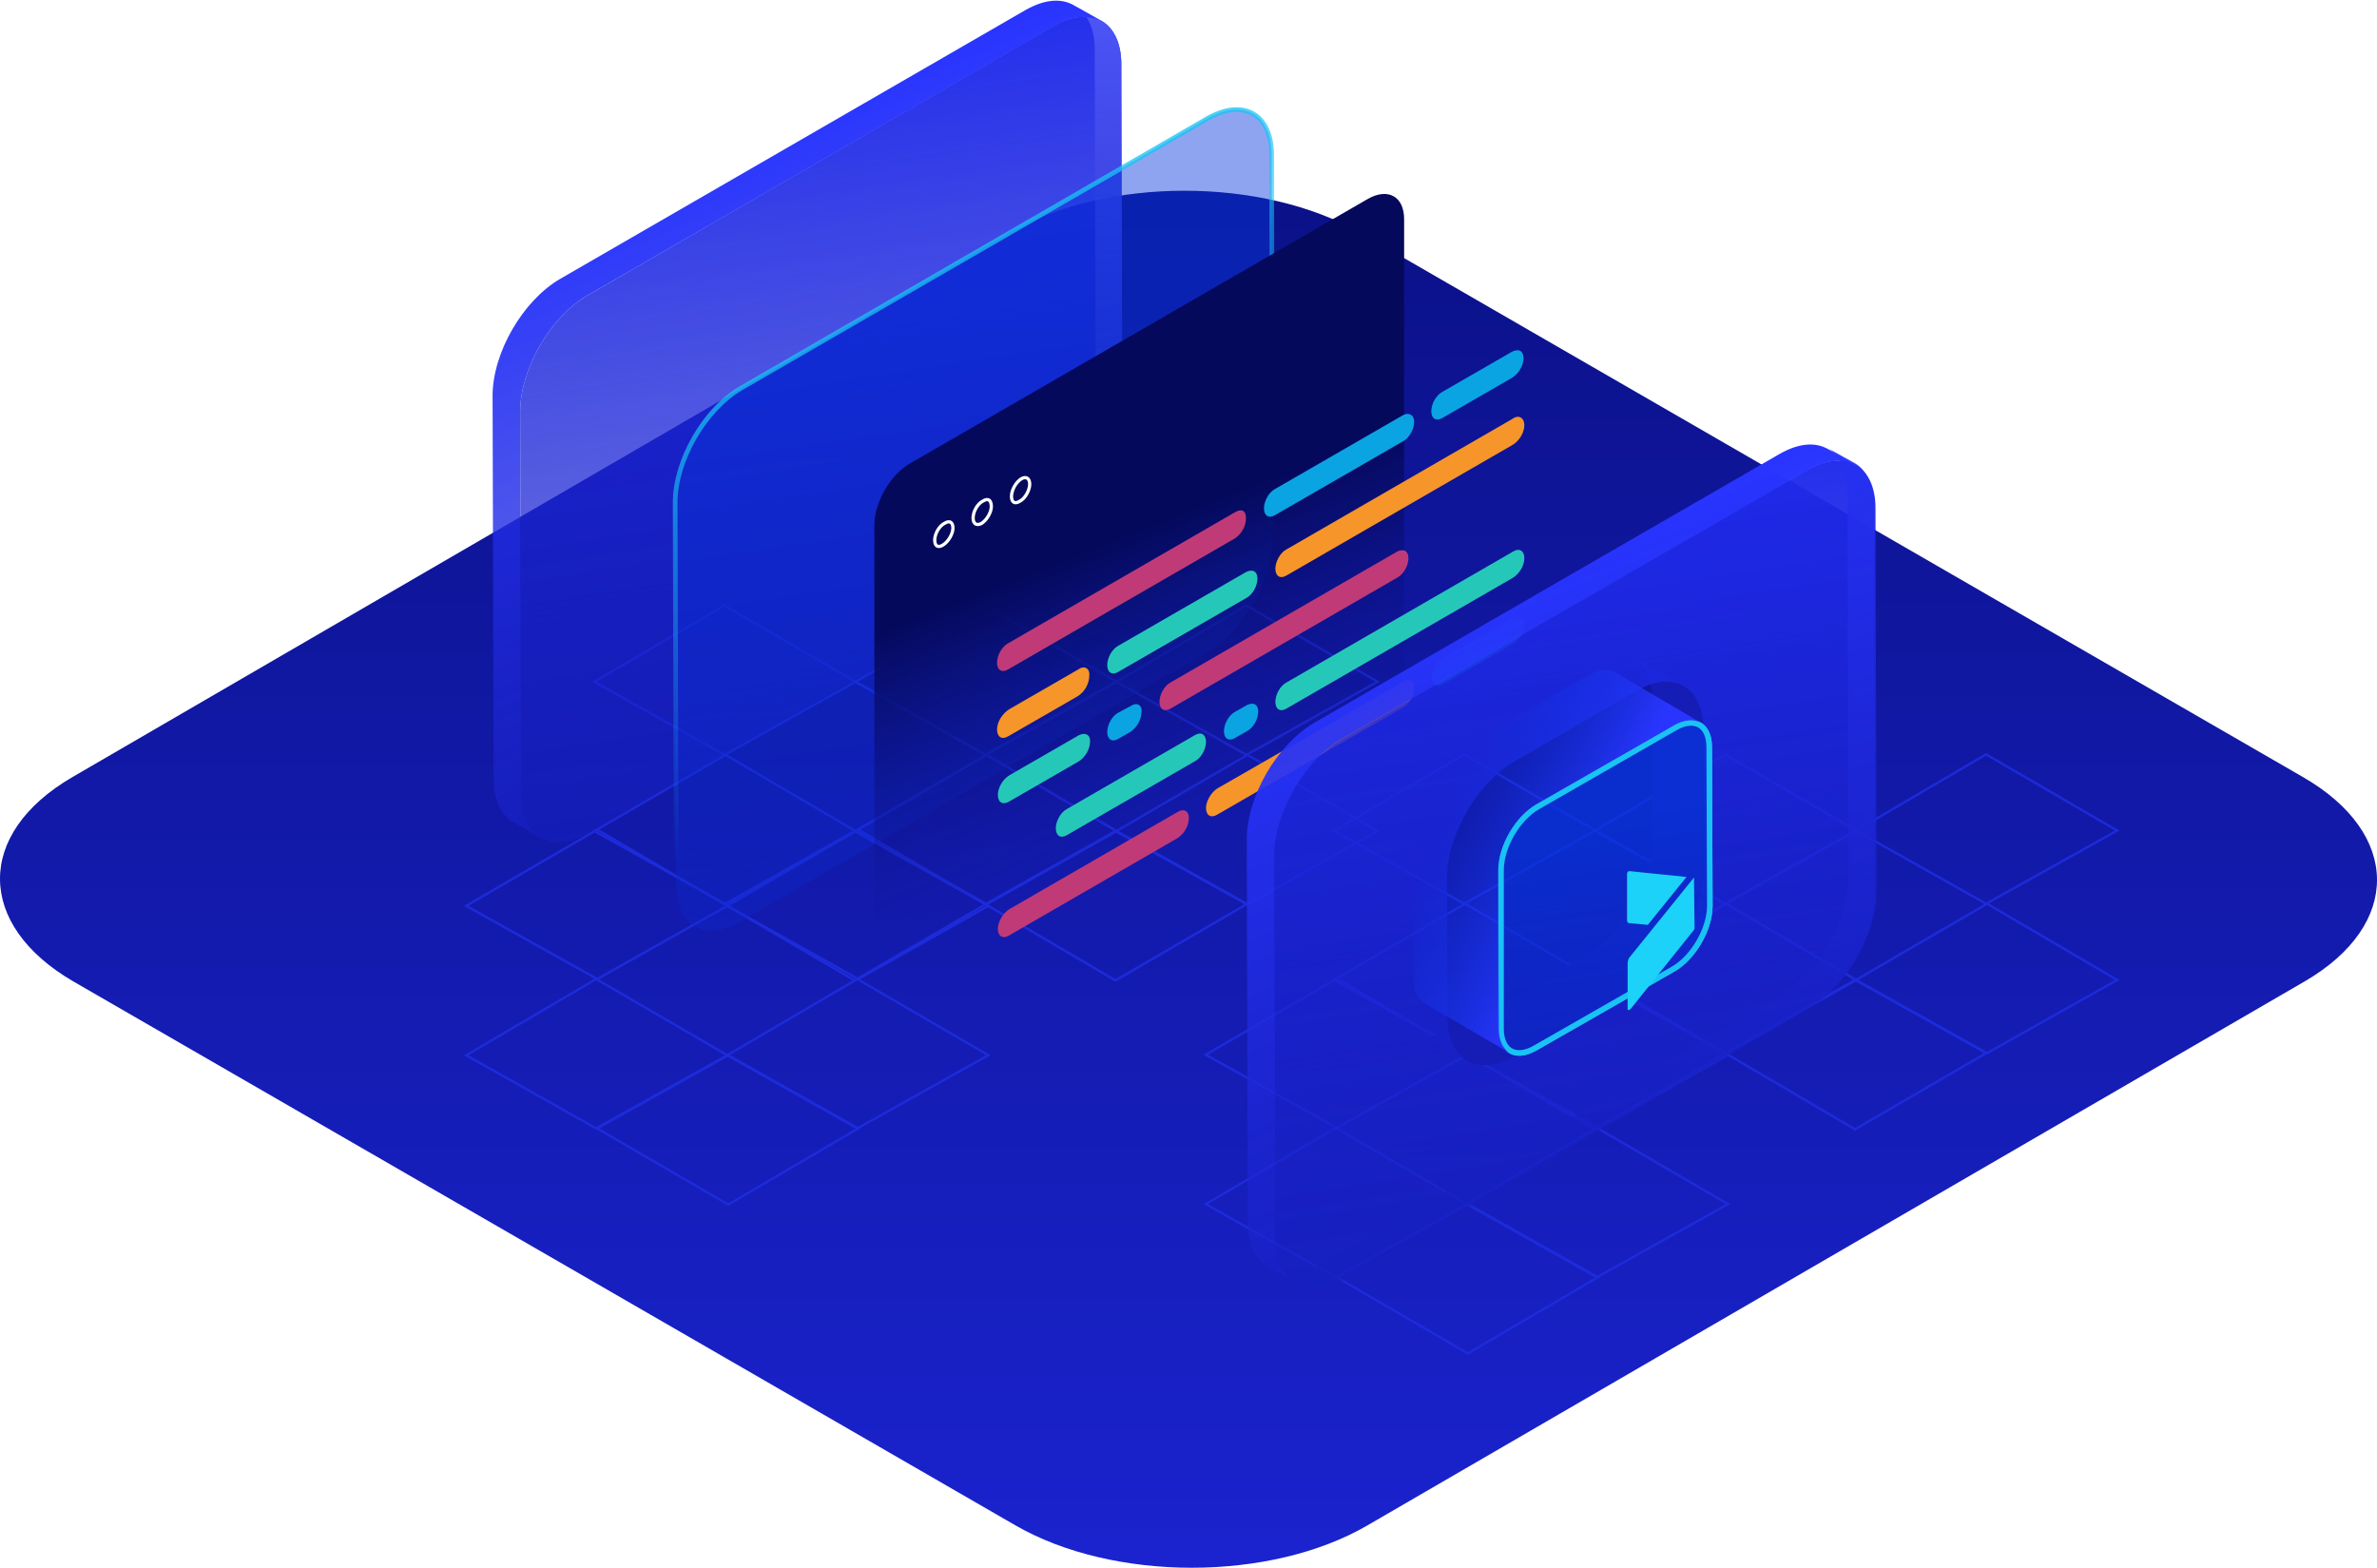 <svg width="511" height="337" viewBox="0 0 511 337" fill="none" xmlns="http://www.w3.org/2000/svg">
<path d="M495.094 167.041L292.542 50.105C271.483 37.965 237.754 37.965 216.874 50.105L15.571 167.041C-5.309 179.181 -5.13 198.819 15.749 210.959L218.302 327.895C239.36 340.035 273.089 340.035 293.969 327.895L495.451 210.959C516.331 198.819 516.152 179.181 495.094 167.041Z" fill="url(#paint0_linear_4734_22166)"/>
<g opacity="0.9">
<path d="M156.34 194.729L128.387 210.451L100.211 194.721C111.238 188.324 117.36 184.741 128.387 178.345L156.34 194.729Z" stroke="#1E2CDF" stroke-width="0.5"/>
<path d="M156.34 226.834L184.293 242.557L212.469 226.826C201.442 220.43 195.32 216.847 184.293 210.45L156.34 226.834Z" stroke="#1E2CDF" stroke-width="0.5"/>
<path d="M212.469 194.729L184.516 210.451L156.339 194.721C167.366 188.324 173.489 184.741 184.516 178.345L212.469 194.729Z" stroke="#1E2CDF" stroke-width="0.5"/>
<path d="M100.211 226.834L128.164 242.557L156.34 226.826C145.313 220.43 139.191 216.847 128.164 210.45L100.211 226.834Z" stroke="#1E2CDF" stroke-width="0.5"/>
<path d="M184.502 242.553L156.549 226.83L128.373 242.56C139.4 248.957 145.522 252.54 156.549 258.937L184.502 242.553Z" stroke="#1E2CDF" stroke-width="0.5"/>
<path d="M240.006 146.543L267.959 162.266L296.135 146.535C285.108 140.139 278.986 136.556 267.959 130.159L240.006 146.543Z" stroke="#1E2CDF" stroke-width="0.5"/>
<path d="M240.006 178.649L212.053 194.371L183.877 178.641C194.904 172.244 201.026 168.661 212.053 162.264L240.006 178.649Z" stroke="#1E2CDF" stroke-width="0.5"/>
<path d="M183.877 146.543L211.83 162.266L240.006 146.535C228.979 140.139 222.857 136.556 211.83 130.159L183.877 146.543Z" stroke="#1E2CDF" stroke-width="0.5"/>
<path d="M296.135 178.649L268.182 194.371L240.005 178.641C251.032 172.244 257.155 168.661 268.182 162.264L296.135 178.649Z" stroke="#1E2CDF" stroke-width="0.5"/>
<path d="M211.844 194.367L239.796 178.645L267.973 194.375C256.946 200.771 250.823 204.355 239.796 210.751L211.844 194.367Z" stroke="#1E2CDF" stroke-width="0.5"/>
<path d="M183.917 146.543L211.87 162.266L240.046 146.535C229.019 140.139 222.897 136.556 211.87 130.159L183.917 146.543Z" stroke="#1E2CDF" stroke-width="0.5"/>
<path d="M183.917 178.649L155.964 194.371L127.788 178.641C138.815 172.244 144.937 168.661 155.964 162.264L183.917 178.649Z" stroke="#1E2CDF" stroke-width="0.5"/>
<path d="M127.788 146.543L155.741 162.266L183.917 146.535C172.89 140.139 166.768 136.556 155.741 130.159L127.788 146.543Z" stroke="#1E2CDF" stroke-width="0.5"/>
<path d="M240.046 178.649L212.093 194.371L183.917 178.641C194.944 172.244 201.066 168.661 212.093 162.264L240.046 178.649Z" stroke="#1E2CDF" stroke-width="0.5"/>
<path d="M155.755 194.367L183.708 178.645L211.884 194.375C200.857 200.771 194.735 204.355 183.708 210.751L155.755 194.367Z" stroke="#1E2CDF" stroke-width="0.5"/>
</g>
<g opacity="0.9">
<path d="M315.34 226.729L287.387 242.451L259.211 226.721C270.238 220.324 276.36 216.741 287.387 210.345L315.34 226.729Z" stroke="#1E2CDF" stroke-width="0.5"/>
<path d="M315.34 258.834L343.293 274.557L371.469 258.826C360.442 252.43 354.32 248.847 343.293 242.45L315.34 258.834Z" stroke="#1E2CDF" stroke-width="0.5"/>
<path d="M371.469 226.729L343.516 242.451L315.339 226.721C326.366 220.324 332.489 216.741 343.516 210.345L371.469 226.729Z" stroke="#1E2CDF" stroke-width="0.5"/>
<path d="M259.211 258.834L287.164 274.557L315.34 258.826C304.313 252.43 298.191 248.847 287.164 242.45L259.211 258.834Z" stroke="#1E2CDF" stroke-width="0.5"/>
<path d="M343.502 274.553L315.549 258.83L287.373 274.56C298.4 280.957 304.522 284.54 315.549 290.937L343.502 274.553Z" stroke="#1E2CDF" stroke-width="0.5"/>
<path d="M399.006 178.543L426.959 194.266L455.135 178.535C444.108 172.139 437.986 168.556 426.959 162.159L399.006 178.543Z" stroke="#1E2CDF" stroke-width="0.5"/>
<path d="M399.006 210.649L371.053 226.371L342.877 210.641C353.904 204.244 360.026 200.661 371.053 194.264L399.006 210.649Z" stroke="#1E2CDF" stroke-width="0.5"/>
<path d="M342.877 178.543L370.83 194.266L399.006 178.535C387.979 172.139 381.857 168.556 370.83 162.159L342.877 178.543Z" stroke="#1E2CDF" stroke-width="0.5"/>
<path d="M455.135 210.649L427.182 226.371L399.005 210.641C410.032 204.244 416.155 200.661 427.182 194.264L455.135 210.649Z" stroke="#1E2CDF" stroke-width="0.5"/>
<path d="M370.844 226.367L398.796 210.645L426.973 226.375C415.946 232.771 409.823 236.355 398.796 242.751L370.844 226.367Z" stroke="#1E2CDF" stroke-width="0.5"/>
<path d="M342.917 178.543L370.87 194.266L399.046 178.535C388.019 172.139 381.897 168.556 370.87 162.159L342.917 178.543Z" stroke="#1E2CDF" stroke-width="0.5"/>
<path d="M342.917 210.649L314.964 226.371L286.788 210.641C297.815 204.244 303.937 200.661 314.964 194.264L342.917 210.649Z" stroke="#1E2CDF" stroke-width="0.5"/>
<path d="M286.788 178.543L314.741 194.266L342.917 178.535C331.89 172.139 325.768 168.556 314.741 162.159L286.788 178.543Z" stroke="#1E2CDF" stroke-width="0.5"/>
<path d="M399.046 210.649L371.093 226.371L342.917 210.641C353.944 204.244 360.066 200.661 371.093 194.264L399.046 210.649Z" stroke="#1E2CDF" stroke-width="0.5"/>
<path d="M314.755 226.367L342.708 210.645L370.884 226.375C359.857 232.771 353.735 236.355 342.708 242.751L314.755 226.367Z" stroke="#1E2CDF" stroke-width="0.5"/>
</g>
<path d="M226.527 5.553C234.576 0.969 241.059 4.658 241.059 13.825L241.283 96.212C241.283 105.491 234.799 116.669 226.751 121.253L126.589 179.047C118.54 183.63 112.057 179.941 112.057 170.774L111.833 88.499C111.833 79.332 118.317 68.042 126.365 63.459L226.527 5.553Z" fill="url(#paint1_linear_4734_22166)"/>
<path d="M117.155 180.933C119.817 182.506 123.367 182.282 127.471 179.921L226.863 121.81C234.85 117.202 241.284 105.849 241.284 96.632L241.062 13.793C241.062 9.185 239.398 5.925 236.847 4.464L231.129 1.307C233.68 2.88 235.344 6.027 235.344 10.636L235.566 93.475C235.566 102.692 229.132 114.045 221.145 118.653L121.864 176.877C117.871 179.237 114.21 179.462 111.548 177.888L117.155 180.933Z" fill="url(#paint2_linear_4734_22166)"/>
<path d="M230.872 1.143C228.189 -0.422 224.612 -0.198 220.476 2.149L120.426 59.943C112.377 64.638 105.894 75.817 105.894 85.096L106.117 167.483C106.117 172.066 107.794 175.308 110.365 176.761L116.305 180.163C113.734 178.598 112.057 175.468 112.057 170.884L111.833 88.498C111.833 79.331 118.317 68.041 126.366 63.458L226.527 5.663C230.552 3.316 234.241 3.092 236.924 4.657L230.872 1.143Z" fill="url(#paint3_linear_4734_22166)"/>
<path d="M273.371 33.305V33.307L273.594 115.693C273.594 115.693 273.594 115.694 273.594 115.694C273.594 120.225 272.008 125.252 269.414 129.723C266.82 134.193 263.244 138.061 259.315 140.299L259.312 140.3L159.153 198.093C159.153 198.093 159.153 198.093 159.152 198.093C155.218 200.333 151.782 200.489 149.363 199.113C146.947 197.737 145.368 194.731 145.368 190.255L145.368 190.254L145.145 107.979C145.145 107.979 145.145 107.979 145.145 107.979C145.145 103.504 146.731 98.476 149.325 93.991C151.92 89.505 155.496 85.611 159.424 83.374L159.427 83.372L259.586 25.468C259.586 25.467 259.587 25.467 259.587 25.467C263.522 23.227 266.957 23.071 269.376 24.448C271.792 25.823 273.371 28.829 273.371 33.305Z" fill="url(#paint4_linear_4734_22166)" fill-opacity="0.62" stroke="url(#paint5_linear_4734_22166)"/>
<path d="M294.129 42.714L195.58 99.656C191.419 102.034 187.972 107.978 187.972 112.852V212.549C187.972 216.401 192.145 218.806 195.478 216.875L294.874 159.292C299.196 156.788 301.856 152.172 301.856 147.178V47.112C301.856 42.239 298.409 40.336 294.129 42.714Z" fill="url(#paint6_linear_4734_22166)"/>
<path d="M203.058 112.487L203.073 112.48L203.087 112.471C203.686 112.096 204.115 112.114 204.371 112.268C204.636 112.427 204.862 112.816 204.862 113.494C204.862 114.076 204.64 114.8 204.248 115.487C203.857 116.171 203.316 116.783 202.716 117.158C202.116 117.533 201.687 117.515 201.431 117.361C201.166 117.202 200.941 116.813 200.941 116.135C200.941 115.464 201.166 114.698 201.555 114.018C201.944 113.338 202.476 112.778 203.058 112.487Z" stroke="white" stroke-width="0.7"/>
<path d="M211.31 107.703L211.325 107.696L211.339 107.687C211.94 107.312 212.361 107.335 212.613 107.498C212.881 107.672 213.114 108.103 213.114 108.876C213.114 109.457 212.892 110.181 212.5 110.868C212.112 111.547 211.576 112.155 210.982 112.531C210.397 112.819 209.965 112.781 209.694 112.605C209.416 112.424 209.193 112.025 209.193 111.351C209.193 110.68 209.418 109.915 209.807 109.235C210.196 108.554 210.728 107.994 211.31 107.703Z" stroke="white" stroke-width="0.7"/>
<path d="M219.248 107.736L219.233 107.744L219.219 107.752C218.619 108.127 218.19 108.109 217.934 107.955C217.669 107.796 217.444 107.407 217.444 106.729C217.444 106.059 217.669 105.292 218.06 104.589C218.449 103.888 218.987 103.279 219.584 102.904C220.089 102.617 220.528 102.617 220.819 102.783C221.106 102.947 221.365 103.339 221.365 104.088C221.365 104.673 221.141 105.44 220.748 106.146C220.355 106.854 219.822 107.449 219.248 107.736Z" stroke="white" stroke-width="0.7"/>
<path d="M265.405 110.162L216.798 138.238C215.395 138.939 214.342 140.87 214.342 142.449C214.342 144.028 215.395 144.73 216.798 143.853L265.405 115.777C266.809 114.899 267.862 113.145 267.862 111.39C267.862 109.635 266.809 109.284 265.405 110.162Z" fill="#C03A78"/>
<path d="M301.553 89.28L274.179 105.072C272.776 105.774 271.723 107.705 271.723 109.284C271.723 110.863 272.776 111.565 274.179 110.688L301.553 94.895C302.957 94.193 304.01 92.263 304.01 90.683C304.01 89.104 302.782 88.578 301.553 89.28Z" fill="#0AA4E2"/>
<path d="M325.067 75.592L310.152 84.19C308.748 84.892 307.695 86.823 307.695 88.402C307.695 89.981 308.748 90.683 310.152 89.806L325.067 81.207C326.471 80.33 327.524 78.575 327.524 76.996C327.524 75.417 326.471 74.89 325.067 75.592Z" fill="#0AA4E2"/>
<path d="M253.121 174.561L216.973 195.442C215.569 196.32 214.517 198.25 214.517 199.654C214.517 201.233 215.569 201.935 216.973 201.058L253.121 180.176C254.525 179.299 255.578 177.544 255.578 175.789C255.578 174.385 254.525 173.683 253.121 174.561Z" fill="#C03A78"/>
<path d="M301.728 146.485L261.719 169.472C260.316 170.349 259.263 172.28 259.263 173.683C259.263 175.263 260.316 175.965 261.719 175.087L301.552 152.1C302.956 151.398 304.009 149.468 304.009 147.889C304.184 146.309 302.956 145.783 301.728 146.485Z" fill="#F69529"/>
<path d="M325.241 132.797L310.326 141.396C308.922 142.097 307.869 144.203 307.869 145.607C307.869 147.186 308.922 147.888 310.326 147.011L325.241 138.412C326.645 137.535 327.698 135.78 327.698 134.201C327.698 132.622 326.645 132.095 325.241 132.797Z" fill="#0AA4E2"/>
<path d="M325.242 89.98L276.635 118.056C275.232 118.758 274.179 120.688 274.179 122.267C274.179 123.847 275.232 124.548 276.635 123.671L325.242 95.595C326.646 94.718 327.699 92.963 327.699 91.384C327.699 89.804 326.47 89.103 325.242 89.98Z" fill="#F69529"/>
<path d="M267.862 122.971L240.488 138.764C239.084 139.466 238.031 141.396 238.031 142.975C238.031 144.555 239.084 145.256 240.488 144.379L267.862 128.586C269.266 127.884 270.319 125.954 270.319 124.375C270.319 122.796 269.266 122.269 267.862 122.971Z" fill="#25C8B8"/>
<path d="M231.889 143.851L216.974 152.449C215.57 153.327 214.342 155.081 214.342 156.836C214.342 158.415 215.395 159.117 216.798 158.24L231.714 149.642C233.118 148.764 234.17 147.01 234.17 145.255C234.346 143.675 233.118 142.974 231.889 143.851Z" fill="#F69529"/>
<path d="M300.325 118.582L251.718 146.658C250.315 147.36 249.262 149.291 249.262 150.87C249.262 152.449 250.315 153.151 251.718 152.274L300.325 124.198C301.729 123.496 302.782 121.565 302.782 119.986C302.782 118.407 301.729 117.88 300.325 118.582Z" fill="#C03A78"/>
<path d="M243.12 151.748L240.488 153.152C239.084 153.854 238.031 155.784 238.031 157.364C238.031 158.943 239.084 159.645 240.488 158.767L242.945 157.364C244.348 156.486 245.401 154.731 245.401 152.977C245.577 151.573 244.348 150.871 243.12 151.748Z" fill="#0AA4E2"/>
<path d="M231.889 158.065L216.973 166.664C215.569 167.541 214.517 169.296 214.517 170.875C214.517 172.454 215.569 173.156 216.973 172.279L231.889 163.681C233.292 162.803 234.345 161.048 234.345 159.294C234.345 157.89 233.292 157.364 231.889 158.065Z" fill="#25C8B8"/>
<path d="M325.242 118.583L276.635 146.659C275.232 147.361 274.179 149.292 274.179 150.871C274.179 152.45 275.232 153.152 276.635 152.275L325.242 124.199C326.646 123.321 327.699 121.566 327.699 119.987C327.699 118.408 326.646 117.706 325.242 118.583Z" fill="#25C8B8"/>
<path d="M268.036 151.571L265.58 152.974C264.176 153.676 263.123 155.607 263.123 157.186C263.123 158.765 264.176 159.467 265.58 158.59L268.036 157.186C269.44 156.484 270.493 154.554 270.493 152.974C270.493 151.395 269.44 150.869 268.036 151.571Z" fill="#0AA4E2"/>
<path d="M256.807 158.066L229.433 173.859C228.029 174.56 226.977 176.491 226.977 178.07C226.977 179.649 228.029 180.351 229.433 179.474L256.807 163.681C258.211 162.979 259.264 161.049 259.264 159.47C259.264 157.89 258.211 157.188 256.807 158.066Z" fill="#25C8B8"/>
<path d="M366.19 156.855C366.19 152.272 364.513 149.03 361.942 147.577L350.875 141.205C353.446 142.77 355.123 145.9 355.123 150.483L355.234 180.442C355.234 189.721 348.751 200.9 340.702 205.483L314.656 220.574C310.631 222.922 306.942 223.145 304.371 221.58L315.438 227.952C318.121 229.517 321.698 229.294 325.723 226.946L351.769 211.855C359.818 207.271 366.301 195.981 366.301 186.814L366.19 156.855Z" fill="#151DB6"/>
<path d="M388.66 100.961C396.709 96.377 403.192 100.066 403.192 109.233L403.416 191.62C403.416 200.899 396.932 212.078 388.883 216.661L288.722 274.455C280.673 279.038 274.189 275.349 274.189 266.183L273.966 183.907C273.966 174.741 280.449 163.45 288.498 158.867L388.66 100.961ZM366.302 186.814L366.191 156.855C366.191 147.576 359.595 143.887 351.658 148.582L325.612 163.674C317.563 168.257 311.079 179.547 311.079 188.714L311.191 218.673C311.191 227.951 317.787 231.64 325.723 226.945L351.77 211.854C359.819 207.271 366.302 196.092 366.302 186.814Z" fill="url(#paint7_linear_4734_22166)"/>
<g clip-path="url(#clip0_4734_22166)">
<path d="M278.982 275.988C281.644 277.561 285.194 277.336 289.298 274.976L388.69 216.865C396.677 212.256 403.111 200.904 403.111 191.687L402.889 108.848C402.889 104.239 401.225 100.98 398.674 99.518L392.956 96.361C395.507 97.935 397.171 101.082 397.171 105.691L397.393 188.53C397.393 197.747 390.959 209.099 382.972 213.708L283.691 271.931C279.698 274.292 276.037 274.516 273.375 272.943L278.982 275.988Z" fill="url(#paint8_linear_4734_22166)"/>
</g>
<path d="M393.005 96.551C390.322 94.986 386.745 95.21 382.609 97.557L282.559 155.352C274.51 160.047 268.026 171.225 268.026 180.504L268.25 262.891C268.25 267.474 269.927 270.716 272.498 272.17L278.438 275.571C275.867 274.006 274.19 270.876 274.19 266.292L273.966 183.906C273.966 174.74 280.45 163.449 288.499 158.866L388.66 101.071C392.684 98.724 396.374 98.5 399.057 100.065L393.005 96.551Z" fill="url(#paint9_linear_4734_22166)"/>
<path d="M367.543 160.6L367.543 160.602L367.673 194.708C367.673 194.709 367.673 194.709 367.673 194.709C367.672 197.204 366.796 199.982 365.364 202.465C363.932 204.947 361.971 207.087 359.851 208.336C359.85 208.336 359.849 208.337 359.848 208.337L330.041 225.388C330.041 225.388 330.041 225.388 330.041 225.388C327.851 226.639 325.999 226.7 324.728 225.974C323.459 225.248 322.588 223.635 322.588 221.136V187.028C322.588 184.532 323.464 181.754 324.897 179.271C326.329 176.789 328.29 174.648 330.411 173.4C330.411 173.4 330.412 173.399 330.413 173.399L360.089 156.348C360.089 156.348 360.089 156.348 360.089 156.348C362.279 155.097 364.131 155.036 365.402 155.762C366.672 156.488 367.543 158.102 367.543 160.6Z" fill="url(#paint10_linear_4734_22166)" stroke="#19C3F4"/>
<g filter="url(#filter0_f_4734_22166)">
<path d="M367.443 160.6L367.443 160.603L367.573 194.708C367.573 194.709 367.573 194.709 367.573 194.71C367.572 197.183 366.703 199.944 365.277 202.415C363.852 204.885 361.902 207.012 359.8 208.249C359.799 208.25 359.798 208.25 359.797 208.251L329.992 225.301C329.992 225.301 329.992 225.301 329.991 225.301C327.82 226.542 326.007 226.59 324.778 225.887C323.55 225.186 322.688 223.614 322.688 221.136V187.028C322.688 184.554 323.557 181.793 324.983 179.321C326.409 176.85 328.359 174.724 330.461 173.487C330.462 173.486 330.463 173.486 330.463 173.485L360.139 156.435C360.139 156.435 360.139 156.435 360.139 156.434C362.311 155.194 364.123 155.146 365.353 155.849C366.58 156.55 367.443 158.122 367.443 160.6Z" stroke="#19C3F4" stroke-width="1.2"/>
</g>
<path d="M347.344 144.59C345.912 143.678 343.829 143.808 341.486 145.11L311.804 162.294C307.378 164.898 303.732 171.147 303.732 176.354L303.863 210.462C303.863 213.066 304.774 214.888 306.206 215.669L324.562 226.344C323.13 225.433 322.218 223.741 322.218 221.137L322.088 187.029C322.088 181.822 325.733 175.573 330.16 172.969L359.841 155.915C362.054 154.614 364.137 154.483 365.7 155.395L347.344 144.59Z" fill="url(#paint11_linear_4734_22166)"/>
<g filter="url(#filter1_dd_4734_22166)">
<path fill-rule="evenodd" clip-rule="evenodd" d="M345.244 189.803L341.15 189.431C340.849 189.288 340.777 189.115 340.777 188.78L340.778 178.999V178.766C340.778 178.642 340.95 178.319 341.15 178.268H341.398L353.555 179.508L345.244 189.803ZM341.15 196.997L355.167 179.631L355.291 190.547C355.291 190.671 355.167 190.919 355.043 191.043L341.523 207.912C341.461 207.912 341.43 207.943 341.399 207.974C341.368 208.006 341.336 208.037 341.274 208.037C341.15 208.161 341.026 208.161 340.902 208.037V207.788V197.989C340.902 197.741 341.026 197.369 341.15 196.997Z" fill="#1CD2F9"/>
</g>
<defs>
<filter id="filter0_f_4734_22166" x="317.088" y="149.793" width="56.085" height="82.15" filterUnits="userSpaceOnUse" color-interpolation-filters="sRGB">
<feFlood flood-opacity="0" result="BackgroundImageFix"/>
<feBlend mode="normal" in="SourceGraphic" in2="BackgroundImageFix" result="shape"/>
<feGaussianBlur stdDeviation="2.5" result="effect1_foregroundBlur_4734_22166"/>
</filter>
<filter id="filter1_dd_4734_22166" x="337.777" y="173.268" width="34.514" height="49.861" filterUnits="userSpaceOnUse" color-interpolation-filters="sRGB">
<feFlood flood-opacity="0" result="BackgroundImageFix"/>
<feColorMatrix in="SourceAlpha" type="matrix" values="0 0 0 0 0 0 0 0 0 0 0 0 0 0 0 0 0 0 127 0" result="hardAlpha"/>
<feOffset dx="7" dy="5"/>
<feGaussianBlur stdDeviation="5"/>
<feComposite in2="hardAlpha" operator="out"/>
<feColorMatrix type="matrix" values="0 0 0 0 0.11 0 0 0 0 0.824 0 0 0 0 0.976 0 0 0 0.19 0"/>
<feBlend mode="normal" in2="BackgroundImageFix" result="effect1_dropShadow_4734_22166"/>
<feColorMatrix in="SourceAlpha" type="matrix" values="0 0 0 0 0 0 0 0 0 0 0 0 0 0 0 0 0 0 127 0" result="hardAlpha"/>
<feOffset dx="2" dy="4"/>
<feGaussianBlur stdDeviation="2"/>
<feComposite in2="hardAlpha" operator="out"/>
<feColorMatrix type="matrix" values="0 0 0 0 0.11 0 0 0 0 0.824 0 0 0 0 0.976 0 0 0 0.11 0"/>
<feBlend mode="normal" in2="effect1_dropShadow_4734_22166" result="effect2_dropShadow_4734_22166"/>
<feBlend mode="normal" in="SourceGraphic" in2="effect2_dropShadow_4734_22166" result="shape"/>
</filter>
<linearGradient id="paint0_linear_4734_22166" x1="255.5" y1="41" x2="255.5" y2="337" gradientUnits="userSpaceOnUse">
<stop stop-color="#0B1188"/>
<stop offset="1" stop-color="#1A23CE"/>
</linearGradient>
<linearGradient id="paint1_linear_4734_22166" x1="168.373" y1="3.495" x2="195.301" y2="178.995" gradientUnits="userSpaceOnUse">
<stop stop-color="#202BEE"/>
<stop offset="1" stop-color="#161FBF" stop-opacity="0.51"/>
</linearGradient>
<linearGradient id="paint2_linear_4734_22166" x1="147.44" y1="-8.641" x2="155.733" y2="166.081" gradientUnits="userSpaceOnUse">
<stop stop-color="#565FFF"/>
<stop offset="1" stop-color="#131AAB" stop-opacity="0"/>
</linearGradient>
<linearGradient id="paint3_linear_4734_22166" x1="126.463" y1="43.735" x2="182.353" y2="175.375" gradientUnits="userSpaceOnUse">
<stop stop-color="#2935FF"/>
<stop offset="1" stop-color="#161FBF" stop-opacity="0.51"/>
</linearGradient>
<linearGradient id="paint4_linear_4734_22166" x1="192.36" y1="553.211" x2="125.56" y2="83.206" gradientUnits="userSpaceOnUse">
<stop stop-color="#16009E" stop-opacity="0"/>
<stop offset="1" stop-color="#0736DD" stop-opacity="0.73"/>
</linearGradient>
<linearGradient id="paint5_linear_4734_22166" x1="209.37" y1="23.064" x2="262.611" y2="123.331" gradientUnits="userSpaceOnUse">
<stop stop-color="#19C3F4"/>
<stop offset="1" stop-color="#19C3F4" stop-opacity="0"/>
</linearGradient>
<linearGradient id="paint6_linear_4734_22166" x1="221.284" y1="122.783" x2="245.033" y2="182.563" gradientUnits="userSpaceOnUse">
<stop stop-color="#05095B"/>
<stop offset="1" stop-color="#1118A2" stop-opacity="0"/>
</linearGradient>
<linearGradient id="paint7_linear_4734_22166" x1="330.506" y1="98.904" x2="357.434" y2="274.403" gradientUnits="userSpaceOnUse">
<stop stop-color="#202BEE"/>
<stop offset="1" stop-color="#161FBF" stop-opacity="0.51"/>
</linearGradient>
<linearGradient id="paint8_linear_4734_22166" x1="309.267" y1="86.414" x2="349.855" y2="247.722" gradientUnits="userSpaceOnUse">
<stop stop-color="#2935FF"/>
<stop offset="1" stop-color="#161FBF" stop-opacity="0.51"/>
</linearGradient>
<linearGradient id="paint9_linear_4734_22166" x1="288.596" y1="139.143" x2="344.486" y2="270.783" gradientUnits="userSpaceOnUse">
<stop stop-color="#2935FF"/>
<stop offset="1" stop-color="#161FBF" stop-opacity="0.51"/>
</linearGradient>
<linearGradient id="paint10_linear_4734_22166" x1="339.075" y1="370.37" x2="308.234" y2="180.395" gradientUnits="userSpaceOnUse">
<stop stop-color="#16009E" stop-opacity="0"/>
<stop offset="1" stop-color="#0736DD" stop-opacity="0.73"/>
</linearGradient>
<linearGradient id="paint11_linear_4734_22166" x1="345.475" y1="180.164" x2="314.523" y2="165.584" gradientUnits="userSpaceOnUse">
<stop stop-color="#2935FE"/>
<stop offset="1" stop-color="#0736DD" stop-opacity="0"/>
</linearGradient>
<clipPath id="clip0_4734_22166">
<rect width="135" height="184" fill="white" transform="translate(268 93)"/>
</clipPath>
</defs>
</svg>
